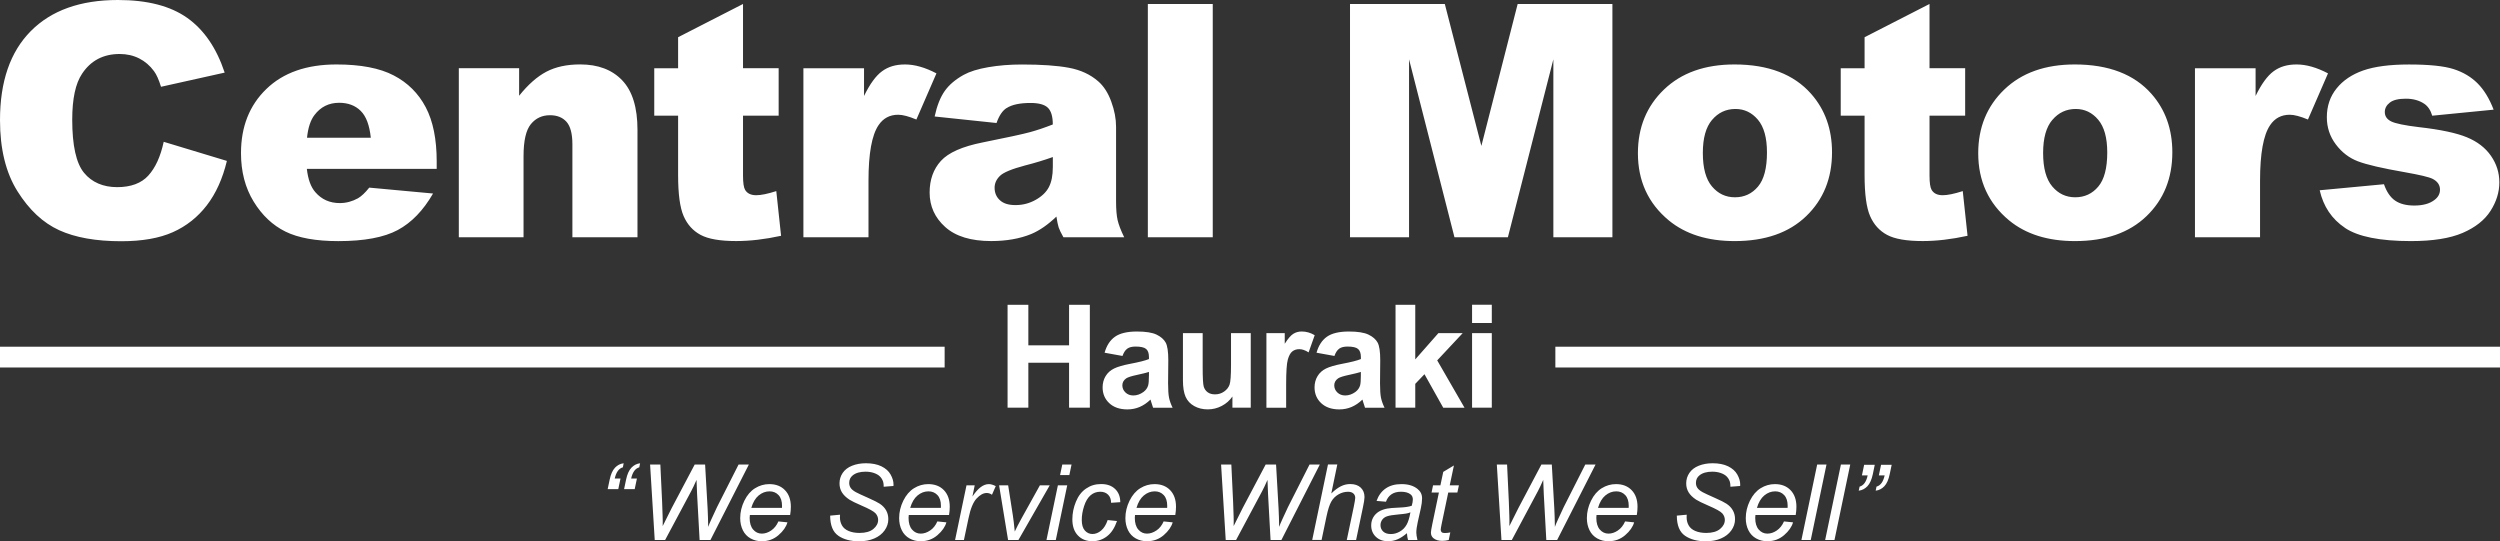 <svg xmlns="http://www.w3.org/2000/svg" id="Layer_1" viewBox="0 0 836.22 181.06"><rect x="0" y="0" width="836.22" height="181.06" fill="#333333" stroke="none"/><defs><style>      .st0 {        fill: #fff;      }    </style></defs><path class="st0" d="M49.63,58.71c-2.36,2.59-5.85,3.89-10.46,3.89s-8.45-1.6-11.07-4.81c-2.63-3.21-3.94-9.13-3.94-17.78,0-6.98,1.1-12.1,3.3-15.36,2.91-4.39,7.1-6.59,12.56-6.59,2.41,0,4.59.5,6.55,1.49,1.95.99,3.6,2.41,4.95,4.26.82,1.1,1.6,2.84,2.34,5.22l21.29-4.74c-2.73-8.23-6.91-14.33-12.53-18.31C56.99,1.99,49.27,0,39.44,0c-12.56,0-22.27,3.47-29.14,10.4C3.43,17.33,0,27.25,0,40.16c0,9.68,1.95,17.62,5.85,23.83,3.9,6.21,8.54,10.54,13.92,13,5.38,2.46,12.3,3.7,20.78,3.7,6.99,0,12.75-1.01,17.27-3.03,4.52-2.02,8.31-5.02,11.36-8.99,3.05-3.97,5.29-8.92,6.71-14.85l-21.13-6.39c-1.06,4.93-2.78,8.69-5.14,11.28h0ZM146.07,54.02c0-7.45-1.22-13.5-3.67-18.15-2.45-4.65-6.01-8.2-10.7-10.64-4.68-2.45-11.07-3.67-19.16-3.67-9.97,0-17.79,2.73-23.44,8.2-5.66,5.46-8.49,12.61-8.49,21.45,0,6.21,1.41,11.61,4.23,16.21,2.82,4.6,6.38,7.95,10.67,10.06,4.29,2.11,10.18,3.17,17.67,3.17,8.62,0,15.24-1.23,19.85-3.7,4.61-2.47,8.55-6.54,11.82-12.22l-21.34-1.97c-1.35,1.7-2.61,2.89-3.78,3.57-1.92,1.06-3.94,1.6-6.07,1.6-3.37,0-6.1-1.22-8.2-3.67-1.49-1.7-2.43-4.29-2.82-7.77h43.43v-2.45h0ZM102.69,46.09c.35-3.37,1.19-5.91,2.5-7.61,2.06-2.73,4.81-4.1,8.25-4.1,2.98,0,5.38.9,7.21,2.71,1.83,1.81,2.95,4.81,3.38,8.99h-21.34ZM153.46,79.36h21.66v-27.14c0-5.14.82-8.71,2.45-10.7,1.63-1.99,3.76-2.98,6.39-2.98,2.38,0,4.22.74,5.53,2.21,1.31,1.47,1.97,3.98,1.97,7.53v31.08h21.77v-35.93c0-7.45-1.69-12.96-5.08-16.53-3.39-3.57-8.08-5.35-14.08-5.35-4.44,0-8.2.81-11.28,2.42-3.09,1.62-6.14,4.3-9.15,8.06v-9.21h-20.17v56.52h0ZM226.82,12.45v10.38h-7.98v15.86h7.98v19.88c0,6.31.61,10.87,1.84,13.69,1.22,2.82,3.11,4.92,5.67,6.3,2.55,1.38,6.53,2.07,11.92,2.07,4.65,0,9.65-.59,15.01-1.76l-1.6-14.95c-2.87.92-5.11,1.38-6.71,1.38-1.78,0-3.02-.6-3.73-1.81-.46-.78-.69-2.37-.69-4.78v-20.03h11.92v-15.86h-11.92V1.33l-21.72,11.12h0ZM268.73,79.36h21.77v-18.95c0-9.05,1.12-15.22,3.35-18.52,1.56-2.34,3.76-3.51,6.6-3.51,1.49,0,3.51.53,6.07,1.6l6.71-15.44c-3.8-1.99-7.29-2.98-10.49-2.98s-5.61.75-7.69,2.26c-2.08,1.51-4.09,4.27-6.04,8.28v-9.26h-20.28v56.52h0ZM336.72,36.14c1.77-1.14,4.43-1.7,7.98-1.7,2.77,0,4.7.53,5.8,1.6,1.1,1.06,1.65,2.93,1.65,5.59-2.7,1.06-5.25,1.93-7.66,2.58-2.41.66-7.68,1.8-15.81,3.43-6.78,1.35-11.43,3.41-13.95,6.17-2.52,2.77-3.78,6.3-3.78,10.59,0,4.58,1.75,8.43,5.24,11.55,3.49,3.12,8.61,4.68,15.35,4.68,5.07,0,9.53-.78,13.36-2.34,2.8-1.17,5.62-3.12,8.46-5.85.25,1.63.5,2.83.74,3.59.25.76.78,1.87,1.6,3.33h20.33c-1.14-2.34-1.87-4.27-2.21-5.77-.34-1.51-.51-3.59-.51-6.25v-24.96c0-2.66-.53-5.46-1.6-8.38-1.06-2.93-2.52-5.19-4.36-6.79-2.63-2.31-5.91-3.82-9.85-4.55-3.94-.73-9.15-1.09-15.65-1.09-4.05,0-7.81.3-11.28.9-3.48.6-6.21,1.46-8.2,2.55-2.77,1.53-4.89,3.33-6.36,5.4-1.47,2.08-2.6,4.92-3.38,8.54l20.7,2.18c.85-2.45,1.97-4.12,3.35-5h0ZM352.15,55.99c0,2.7-.43,4.89-1.3,6.57-.87,1.69-2.34,3.11-4.42,4.28-2.08,1.17-4.32,1.76-6.73,1.76s-4.05-.54-5.24-1.62c-1.19-1.08-1.78-2.48-1.78-4.18,0-1.49.6-2.82,1.81-3.99,1.17-1.14,3.96-2.29,8.36-3.46,3.23-.82,6.33-1.76,9.31-2.82v3.46h0ZM383.94,79.36h21.71V1.33h-21.71v78.03h0ZM451.56,79.36h19.75V19.85l15.19,59.51h17.87l15.21-59.51v59.51h19.75V1.33h-31.69l-12.14,47.48-12.23-47.48h-31.71v78.03h0ZM558.19,73.72c5.61,4.61,12.95,6.92,22.03,6.92,10.18,0,18.16-2.78,23.92-8.33,5.77-5.55,8.65-12.68,8.65-21.37,0-7.73-2.32-14.25-6.97-19.53-5.78-6.56-14.34-9.85-25.65-9.85-9.9,0-17.76,2.79-23.58,8.38-5.82,5.59-8.73,12.69-8.73,21.32,0,9.26,3.44,16.75,10.33,22.46h0ZM572.67,40.1c2.06-2.43,4.67-3.65,7.82-3.65,2.98,0,5.48,1.2,7.51,3.59,2.02,2.4,3.03,6.04,3.03,10.94,0,5.25-1,9.07-3.01,11.44-2.01,2.38-4.57,3.57-7.69,3.57s-5.65-1.21-7.69-3.62c-2.04-2.41-3.06-6.14-3.06-11.18s1.03-8.67,3.09-11.1h0ZM623.68,12.45v10.38h-7.98v15.86h7.98v19.88c0,6.31.61,10.87,1.84,13.69,1.22,2.82,3.11,4.92,5.67,6.3,2.55,1.38,6.53,2.07,11.92,2.07,4.65,0,9.65-.59,15.01-1.76l-1.6-14.95c-2.87.92-5.11,1.38-6.71,1.38-1.77,0-3.02-.6-3.72-1.81-.46-.78-.69-2.37-.69-4.78v-20.03h11.92v-15.86h-11.92V1.33l-21.72,11.12h0ZM672.02,73.72c5.61,4.61,12.95,6.92,22.03,6.92,10.18,0,18.16-2.78,23.92-8.33,5.77-5.55,8.65-12.68,8.65-21.37,0-7.73-2.32-14.25-6.97-19.53-5.78-6.56-14.34-9.85-25.65-9.85-9.9,0-17.76,2.79-23.58,8.38-5.82,5.59-8.73,12.69-8.73,21.32,0,9.26,3.44,16.75,10.33,22.46h0ZM686.5,40.1c2.06-2.43,4.67-3.65,7.82-3.65,2.98,0,5.48,1.2,7.5,3.59,2.02,2.4,3.03,6.04,3.03,10.94,0,5.25-1,9.07-3.01,11.44-2,2.38-4.57,3.57-7.69,3.57s-5.65-1.21-7.69-3.62c-2.04-2.41-3.06-6.14-3.06-11.18s1.03-8.67,3.09-11.1h0ZM734.19,79.36h21.77v-18.95c0-9.05,1.12-15.22,3.35-18.52,1.56-2.34,3.76-3.51,6.6-3.51,1.49,0,3.51.53,6.07,1.6l6.71-15.44c-3.8-1.99-7.29-2.98-10.49-2.98s-5.61.75-7.69,2.26c-2.08,1.51-4.09,4.27-6.04,8.28v-9.26h-20.28v56.52h0ZM784.35,76.22c4.38,2.95,11.74,4.42,22.06,4.42,7.31,0,13.08-.91,17.33-2.74,4.24-1.83,7.34-4.28,9.31-7.36,1.97-3.08,2.95-6.26,2.95-9.52s-.93-6.18-2.79-8.88c-1.86-2.69-4.55-4.77-8.06-6.22-3.51-1.45-8.87-2.59-16.07-3.4-4.76-.57-7.84-1.21-9.26-1.91-1.42-.71-2.13-1.75-2.13-3.14,0-1.24.56-2.29,1.68-3.16,1.12-.87,2.9-1.3,5.35-1.3s4.47.57,6.17,1.7c1.24.85,2.13,2.18,2.66,3.99l20.54-2.02c-1.42-3.69-3.2-6.62-5.35-8.78-2.15-2.16-4.83-3.76-8.04-4.79-3.21-1.03-8.19-1.54-14.93-1.54-6.39,0-11.48.67-15.28,1.99-3.8,1.33-6.78,3.34-8.94,6.03-2.17,2.69-3.25,5.9-3.25,9.62,0,3.4,1,6.43,3.01,9.09,2,2.66,4.47,4.55,7.4,5.66,2.93,1.12,8.15,2.33,15.67,3.64,5.04.89,8.14,1.63,9.32,2.23,1.63.85,2.45,2.06,2.45,3.61,0,1.38-.62,2.53-1.86,3.45-1.6,1.24-3.85,1.86-6.76,1.86-2.66,0-4.79-.55-6.39-1.65-1.6-1.1-2.84-2.93-3.73-5.48l-21.5,2.02c1.24,5.43,4.05,9.62,8.44,12.56h0Z"></path><path class="st0" d="M343.97,136.37v-15.05h13.62v15.05h6.95v-34.42h-6.95v13.55h-13.62v-13.55h-6.95v34.42h6.95ZM377.07,116.61c.66-.46,1.57-.69,2.75-.69,1.74,0,2.92.27,3.55.81.63.54.94,1.44.94,2.71v.66c-1.19.5-3.33,1.04-6.41,1.62-2.29.44-4.04.95-5.25,1.54-1.21.59-2.16,1.43-2.83,2.54-.67,1.1-1.01,2.36-1.01,3.77,0,2.13.74,3.89,2.22,5.28,1.48,1.39,3.5,2.09,6.07,2.09,1.46,0,2.83-.27,4.11-.82,1.28-.55,2.49-1.37,3.62-2.47.05.13.12.38.23.78.25.86.46,1.51.63,1.95h6.53c-.58-1.19-.98-2.31-1.19-3.35-.21-1.04-.32-2.66-.32-4.85l.07-7.7c0-2.86-.29-4.83-.88-5.9-.59-1.07-1.6-1.96-3.04-2.65-1.44-.7-3.63-1.04-6.58-1.04-3.24,0-5.68.58-7.33,1.74-1.64,1.16-2.8,2.94-3.48,5.35l5.99,1.08c.41-1.16.94-1.97,1.6-2.43h0ZM384.3,125.71c0,1.58-.09,2.65-.26,3.22-.25.86-.78,1.59-1.57,2.18-1.08.78-2.21,1.17-3.4,1.17-1.06,0-1.94-.34-2.63-1.01-.69-.67-1.03-1.47-1.03-2.39s.43-1.71,1.29-2.32c.56-.38,1.76-.76,3.59-1.15,1.83-.39,3.17-.73,4.02-1.01v1.32h0ZM418.36,136.37v-24.94h-6.6v10.52c0,3.57-.16,5.81-.49,6.73-.33.92-.94,1.68-1.83,2.3-.89.62-1.9.93-3.03.93-.99,0-1.8-.23-2.44-.69-.64-.46-1.08-1.09-1.33-1.88-.24-.79-.36-2.94-.36-6.45v-11.46h-6.6v15.78c0,2.35.3,4.19.89,5.52.6,1.33,1.56,2.36,2.89,3.1,1.33.74,2.83,1.1,4.51,1.1s3.21-.38,4.68-1.15c1.48-.77,2.67-1.82,3.58-3.15v3.73h6.13ZM430.2,128.67c0-4.24.18-7.03.55-8.36.37-1.33.87-2.25,1.51-2.76.64-.51,1.42-.76,2.35-.76s1.99.36,3.1,1.08l2.04-5.75c-1.39-.83-2.84-1.24-4.34-1.24-1.07,0-2.02.27-2.85.8-.84.53-1.78,1.64-2.83,3.31v-3.55h-6.13v24.94h6.6v-7.7h0ZM447.96,116.61c.66-.46,1.57-.69,2.75-.69,1.74,0,2.92.27,3.55.81s.94,1.44.94,2.71v.66c-1.19.5-3.33,1.04-6.41,1.62-2.29.44-4.04.95-5.25,1.54-1.21.59-2.16,1.43-2.83,2.54-.67,1.1-1.01,2.36-1.01,3.77,0,2.13.74,3.89,2.22,5.28,1.48,1.39,3.5,2.09,6.07,2.09,1.45,0,2.83-.27,4.11-.82,1.28-.55,2.49-1.37,3.62-2.47.05.13.12.38.23.78.25.86.46,1.51.63,1.95h6.53c-.58-1.19-.98-2.31-1.19-3.35-.21-1.04-.32-2.66-.32-4.85l.07-7.7c0-2.86-.29-4.83-.88-5.9-.59-1.07-1.6-1.96-3.04-2.65-1.44-.7-3.63-1.04-6.58-1.04-3.24,0-5.68.58-7.33,1.74-1.64,1.16-2.8,2.94-3.48,5.35l5.99,1.08c.41-1.16.94-1.97,1.6-2.43h0ZM455.19,125.71c0,1.58-.09,2.65-.26,3.22-.25.86-.78,1.59-1.57,2.18-1.08.78-2.22,1.17-3.41,1.17-1.06,0-1.94-.34-2.63-1.01-.69-.67-1.03-1.47-1.03-2.39s.43-1.71,1.29-2.32c.56-.38,1.76-.76,3.59-1.15,1.83-.39,3.17-.73,4.02-1.01v1.32h0ZM473.39,136.37v-7.98l3.08-3.22,6.27,11.2h7.12l-9.13-15.83,8.52-9.11h-8.13l-7.73,8.78v-18.27h-6.6v34.42h6.6ZM498.99,108.05v-6.11h-6.6v6.11h6.6ZM498.99,136.37v-24.94h-6.6v24.94h6.6Z"></path><path class="st0" d="M211.11,160.07c.47-2.13,1.38-3.39,2.72-3.75l.27-1.36c-1.11.13-2.08.62-2.9,1.48-.82.86-1.42,2.22-1.8,4.06l-.65,3.1h3.55l.74-3.53h-1.93ZM205.62,160.07c.47-2.13,1.38-3.39,2.72-3.75l.27-1.36c-1.11.13-2.08.62-2.9,1.48-.82.86-1.42,2.22-1.8,4.06l-.65,3.1h3.55l.74-3.53h-1.93ZM222.47,180.63l8.75-16.39c.47-.88,1.06-2.12,1.76-3.72.05,1.91.11,3.51.19,4.82l.84,15.29h3.62l12.85-25.24h-3.44l-7.2,14.22c-.4.8-1.02,2.14-1.86,4.01-.53,1.16-.9,2.03-1.1,2.62-.04-2.38-.1-4.41-.19-6.1l-.84-14.76h-3.48l-7.68,14.53c-.62,1.17-1.63,3.19-3.03,6.06.01-.94.02-1.51.02-1.7,0-.3-.01-.82-.04-1.55-.08-2.64-.14-4.26-.17-4.86l-.59-12.48h-3.43l1.55,25.24h3.48ZM257.96,177.44c-1.03.7-2.08,1.05-3.15,1.05-1.14,0-2.1-.45-2.88-1.35-.79-.9-1.18-2.21-1.18-3.92,0-.29.02-.61.07-.96h13.47c.16-.94.24-1.86.24-2.75,0-2.34-.65-4.19-1.96-5.55-1.3-1.35-3.04-2.03-5.23-2.03-1.71,0-3.3.46-4.77,1.37-1.47.91-2.67,2.31-3.59,4.18-.92,1.88-1.39,3.81-1.39,5.81,0,1.53.3,2.89.89,4.08.59,1.19,1.45,2.1,2.58,2.73,1.13.63,2.37.94,3.73.94,2.17,0,4.04-.68,5.6-2.03,1.57-1.35,2.57-2.78,3-4.29l-3.03-.31c-.57,1.32-1.38,2.33-2.41,3.03h0ZM253.76,165.73c1.1-.92,2.31-1.38,3.64-1.38,1.23,0,2.23.42,3.01,1.25.78.83,1.17,2.03,1.17,3.59,0,.14,0,.37-.02.69h-10.26c.54-1.85,1.36-3.23,2.45-4.15h0ZM280.38,179.19c1.81,1.24,4.14,1.87,7,1.87,1.89,0,3.58-.32,5.05-.95,1.47-.63,2.62-1.52,3.45-2.68.83-1.15,1.25-2.41,1.25-3.78,0-1.1-.25-2.09-.74-2.95-.49-.87-1.2-1.6-2.12-2.21-.69-.46-1.94-1.09-3.75-1.89-2.24-.99-3.66-1.65-4.25-1.98-.84-.47-1.42-.95-1.74-1.44-.32-.49-.48-1.04-.48-1.66,0-1.05.39-1.88,1.17-2.51,1.02-.83,2.45-1.24,4.29-1.24,1.05,0,1.99.15,2.83.44.84.29,1.51.68,1.99,1.16.48.48.84,1.07,1.07,1.77.13.4.19.96.19,1.67l3.26-.26c.01-.24.02-.41.02-.52,0-1.04-.32-2.14-.96-3.29-.64-1.15-1.66-2.07-3.07-2.76-1.41-.69-3.15-1.03-5.2-1.03-1.72,0-3.27.28-4.64.83-1.37.55-2.41,1.35-3.12,2.39-.71,1.05-1.07,2.22-1.07,3.51,0,1.12.27,2.13.81,3.01.54.88,1.38,1.69,2.51,2.44.72.46,2.08,1.12,4.06,1.98,2.56,1.1,4.13,1.97,4.7,2.62.56.65.84,1.38.84,2.17,0,1.14-.53,2.15-1.59,3.03-1.06.88-2.6,1.33-4.62,1.33-1.42,0-2.65-.22-3.68-.66-1.03-.44-1.77-1.07-2.22-1.88-.45-.81-.67-1.7-.67-2.68l.04-.88-3.31.31c.01,3.24.92,5.48,2.73,6.72h0ZM311.11,177.44c-1.03.7-2.08,1.05-3.15,1.05-1.14,0-2.1-.45-2.88-1.35-.79-.9-1.18-2.21-1.18-3.92,0-.29.02-.61.07-.96h13.47c.16-.94.24-1.86.24-2.75,0-2.34-.65-4.19-1.95-5.55-1.3-1.35-3.05-2.03-5.23-2.03-1.71,0-3.3.46-4.77,1.37-1.47.91-2.67,2.31-3.59,4.18-.92,1.88-1.39,3.81-1.39,5.81,0,1.53.3,2.89.89,4.08.59,1.19,1.45,2.1,2.58,2.73,1.13.63,2.37.94,3.73.94,2.17,0,4.04-.68,5.61-2.03,1.57-1.35,2.57-2.78,3-4.29l-3.03-.31c-.57,1.32-1.38,2.33-2.41,3.03h0ZM306.91,165.73c1.1-.92,2.31-1.38,3.64-1.38,1.23,0,2.23.42,3.01,1.25.78.83,1.17,2.03,1.17,3.59,0,.14,0,.37-.02.69h-10.26c.54-1.85,1.36-3.23,2.45-4.15h0ZM322.42,180.63l1.55-7.34c.65-3.16,1.56-5.34,2.7-6.56,1.15-1.22,2.27-1.83,3.36-1.83.64,0,1.23.2,1.77.59l1.27-2.89c-.91-.45-1.67-.67-2.29-.67-.94,0-1.86.34-2.76,1.02-.9.68-1.82,1.72-2.76,3.13l.77-3.74h-2.75l-3.82,18.29h2.96ZM340.65,180.63l10.47-18.29h-3.29l-6.11,11c-.93,1.68-1.69,3.16-2.29,4.46-.25-2.49-.46-4.29-.64-5.39l-1.57-10.07h-3.03l3,18.29h3.46ZM357.68,158.91l.74-3.53h-3.1l-.74,3.53h3.1ZM353.15,180.63l3.82-18.29h-3.12l-3.82,18.29h3.12ZM368.32,177.47c-.92.77-1.89,1.15-2.9,1.15s-1.86-.39-2.55-1.17c-.69-.78-1.03-1.95-1.03-3.51s.26-3.05.78-4.66c.52-1.61,1.24-2.82,2.16-3.61.92-.79,2-1.19,3.25-1.19,1.08,0,1.95.33,2.61.98.66.65,1,1.56,1.01,2.72l3.07-.21c0-1.82-.57-3.29-1.72-4.4-1.15-1.11-2.7-1.66-4.67-1.66s-3.58.5-5.05,1.51c-1.48,1-2.61,2.47-3.4,4.4-.79,1.93-1.19,3.89-1.19,5.89,0,2.31.62,4.11,1.85,5.39,1.23,1.29,2.84,1.93,4.83,1.93,1.84,0,3.48-.55,4.92-1.66,1.44-1.11,2.55-2.8,3.33-5.09l-3.12-.33c-.53,1.57-1.25,2.74-2.18,3.51h0ZM386.79,177.44c-1.03.7-2.08,1.05-3.15,1.05-1.14,0-2.1-.45-2.88-1.35-.79-.9-1.18-2.21-1.18-3.92,0-.29.02-.61.07-.96h13.47c.16-.94.24-1.86.24-2.75,0-2.34-.65-4.19-1.95-5.55-1.3-1.35-3.05-2.03-5.23-2.03-1.71,0-3.3.46-4.77,1.37-1.47.91-2.67,2.31-3.59,4.18-.92,1.88-1.39,3.81-1.39,5.81,0,1.53.3,2.89.89,4.08.59,1.19,1.45,2.1,2.58,2.73,1.13.63,2.37.94,3.73.94,2.17,0,4.04-.68,5.61-2.03,1.57-1.35,2.57-2.78,3.01-4.29l-3.03-.31c-.57,1.32-1.38,2.33-2.41,3.03h0ZM382.6,165.73c1.1-.92,2.31-1.38,3.64-1.38,1.23,0,2.23.42,3.01,1.25.78.83,1.17,2.03,1.17,3.59,0,.14,0,.37-.02.69h-10.26c.54-1.85,1.36-3.23,2.45-4.15h0ZM413.45,180.63l8.75-16.39c.47-.88,1.06-2.12,1.76-3.72.05,1.91.11,3.51.19,4.82l.84,15.29h3.62l12.85-25.24h-3.44l-7.2,14.22c-.4.8-1.02,2.14-1.86,4.01-.53,1.16-.9,2.03-1.1,2.62-.03-2.38-.1-4.41-.19-6.1l-.84-14.76h-3.48l-7.68,14.53c-.62,1.17-1.63,3.19-3.03,6.06.01-.94.02-1.51.02-1.7,0-.3-.01-.82-.03-1.55-.08-2.64-.14-4.26-.17-4.86l-.59-12.48h-3.43l1.55,25.24h3.48ZM442.05,180.63l1.64-7.85c.48-2.28,1.01-3.94,1.59-4.97.58-1.03,1.38-1.84,2.4-2.43,1.02-.59,2.09-.89,3.22-.89.78,0,1.38.19,1.79.57.41.38.62.87.62,1.46,0,.41-.17,1.42-.5,3.03l-2.33,11.07h3.12l2.26-10.8c.37-1.72.55-2.9.55-3.55,0-1.31-.42-2.36-1.26-3.16-.84-.8-2.01-1.2-3.53-1.2-1.06,0-2.08.24-3.08.73-1,.49-2.08,1.29-3.24,2.42l2.01-9.69h-3.12l-5.27,25.24h3.12ZM470.97,180.63h3.15c-.25-1.08-.38-1.91-.38-2.48,0-.91.16-2.08.48-3.53l1.02-4.55c.29-1.29.43-2.42.43-3.39,0-1.29-.51-2.33-1.52-3.13-1.32-1.08-3.11-1.62-5.37-1.62-2.12,0-3.88.48-5.28,1.45-1.39.96-2.41,2.35-3.06,4.17l3.15.27c.38-1.07.98-1.89,1.82-2.47.83-.58,1.9-.87,3.21-.87,1.39,0,2.44.29,3.17.86.53.41.79.98.79,1.7,0,.56-.12,1.27-.36,2.12-.85.33-2.25.54-4.21.62-1.96.08-3.29.19-3.99.33-1.11.21-2.05.55-2.82,1.02-.77.48-1.39,1.11-1.85,1.89-.46.79-.7,1.69-.7,2.71,0,1.55.52,2.82,1.55,3.81,1.03.99,2.39,1.49,4.08,1.49,1.14,0,2.2-.22,3.2-.65,1-.43,2.04-1.11,3.12-2.04.07.92.19,1.68.36,2.27h0ZM470.47,175.53c-.55.98-1.3,1.74-2.26,2.28-.95.55-1.95.82-2.98.82-1.11,0-1.97-.28-2.57-.84-.6-.56-.9-1.28-.9-2.15,0-.65.19-1.25.57-1.79.38-.54.94-.93,1.69-1.18.75-.25,2.03-.45,3.84-.61,1.17-.1,2.01-.2,2.51-.29.5-.09.97-.22,1.4-.4-.31,1.8-.74,3.19-1.29,4.17h0ZM483.26,178.3c-.48,0-.83-.1-1.04-.29-.21-.2-.32-.48-.32-.84,0-.25.13-1.02.4-2.31l2.12-10.11h3.05l.52-2.41h-3.07l1.4-6.65-3.57,2.15-.95,4.49h-2.46l-.5,2.41h2.46l-2.22,10.62c-.3,1.45-.45,2.37-.45,2.77,0,.79.27,1.42.83,1.88.73.61,1.72.91,2.96.91.7,0,1.42-.1,2.17-.29l.52-2.55c-.54.14-1.15.21-1.84.21h0ZM505.68,180.63l8.75-16.39c.47-.88,1.06-2.12,1.76-3.72.05,1.91.11,3.51.19,4.82l.84,15.29h3.62l12.85-25.24h-3.44l-7.2,14.22c-.4.8-1.02,2.14-1.86,4.01-.53,1.16-.9,2.03-1.1,2.62-.03-2.38-.1-4.41-.19-6.1l-.84-14.76h-3.48l-7.68,14.53c-.62,1.17-1.63,3.19-3.03,6.06.01-.94.02-1.51.02-1.7,0-.3-.01-.82-.03-1.55-.08-2.64-.14-4.26-.17-4.86l-.59-12.48h-3.43l1.55,25.24h3.48ZM541.17,177.44c-1.03.7-2.08,1.05-3.15,1.05-1.14,0-2.1-.45-2.89-1.35-.79-.9-1.18-2.21-1.18-3.92,0-.29.02-.61.07-.96h13.47c.16-.94.24-1.86.24-2.75,0-2.34-.65-4.19-1.96-5.55-1.3-1.35-3.04-2.03-5.23-2.03-1.71,0-3.3.46-4.77,1.37-1.47.91-2.67,2.31-3.59,4.18-.92,1.88-1.39,3.81-1.39,5.81,0,1.53.3,2.89.89,4.08.59,1.19,1.45,2.1,2.58,2.73,1.13.63,2.37.94,3.73.94,2.17,0,4.04-.68,5.61-2.03,1.57-1.35,2.57-2.78,3-4.29l-3.03-.31c-.57,1.32-1.38,2.33-2.41,3.03h0ZM536.97,165.73c1.1-.92,2.31-1.38,3.64-1.38,1.23,0,2.23.42,3.01,1.25.78.83,1.17,2.03,1.17,3.59,0,.14,0,.37-.02.69h-10.26c.54-1.85,1.36-3.23,2.45-4.15h0ZM563.6,179.19c1.81,1.24,4.14,1.87,7,1.87,1.9,0,3.58-.32,5.05-.95,1.47-.63,2.62-1.52,3.45-2.68.83-1.15,1.25-2.41,1.25-3.78,0-1.1-.25-2.09-.74-2.95-.49-.87-1.2-1.6-2.12-2.21-.69-.46-1.94-1.09-3.75-1.89-2.24-.99-3.66-1.65-4.25-1.98-.84-.47-1.42-.95-1.74-1.44-.32-.49-.48-1.04-.48-1.66,0-1.05.39-1.88,1.17-2.51,1.02-.83,2.45-1.24,4.29-1.24,1.05,0,1.99.15,2.83.44.84.29,1.51.68,1.99,1.16s.84,1.07,1.07,1.77c.13.4.19.96.19,1.67l3.25-.26c.01-.24.02-.41.02-.52,0-1.04-.32-2.14-.96-3.29-.64-1.15-1.66-2.07-3.07-2.76-1.41-.69-3.15-1.03-5.2-1.03-1.72,0-3.27.28-4.64.83-1.37.55-2.41,1.35-3.12,2.39-.71,1.05-1.07,2.22-1.07,3.51,0,1.12.27,2.13.81,3.01.54.88,1.38,1.69,2.51,2.44.72.46,2.08,1.12,4.06,1.98,2.56,1.1,4.13,1.97,4.7,2.62.56.65.84,1.38.84,2.17,0,1.14-.53,2.15-1.59,3.03-1.06.88-2.6,1.33-4.62,1.33-1.42,0-2.65-.22-3.68-.66-1.03-.44-1.77-1.07-2.22-1.88-.45-.81-.67-1.7-.67-2.68l.03-.88-3.31.31c.01,3.24.92,5.48,2.73,6.72h0ZM594.32,177.44c-1.03.7-2.08,1.05-3.15,1.05-1.14,0-2.1-.45-2.89-1.35-.79-.9-1.18-2.21-1.18-3.92,0-.29.02-.61.07-.96h13.47c.16-.94.24-1.86.24-2.75,0-2.34-.65-4.19-1.96-5.55-1.3-1.35-3.04-2.03-5.23-2.03-1.71,0-3.3.46-4.77,1.37-1.47.91-2.67,2.31-3.59,4.18-.92,1.88-1.39,3.81-1.39,5.81,0,1.53.29,2.89.89,4.08.59,1.19,1.45,2.1,2.58,2.73,1.13.63,2.37.94,3.73.94,2.17,0,4.04-.68,5.61-2.03,1.57-1.35,2.57-2.78,3-4.29l-3.03-.31c-.57,1.32-1.38,2.33-2.41,3.03h0ZM590.13,165.73c1.1-.92,2.31-1.38,3.64-1.38,1.23,0,2.23.42,3.01,1.25.78.83,1.17,2.03,1.17,3.59,0,.14,0,.37-.02.69h-10.26c.54-1.85,1.36-3.23,2.45-4.15h0ZM605.67,180.63l5.27-25.24h-3.12l-5.27,25.24h3.12ZM613.61,180.63l5.27-25.24h-3.12l-5.27,25.24h3.12ZM624.71,159.02c-.45,2.12-1.35,3.38-2.7,3.75l-.29,1.36c1.11-.14,2.08-.63,2.9-1.49.82-.86,1.43-2.21,1.82-4.06l.64-3.1h-3.55l-.74,3.53h1.93ZM630.39,159.02c-.46,2.12-1.37,3.38-2.72,3.75l-.28,1.36c1.11-.14,2.08-.63,2.9-1.49.82-.86,1.42-2.21,1.8-4.06l.65-3.1h-3.55l-.74,3.53h1.93Z"></path><polygon class="st0" points="315.97 115.97 0 115.97 0 122.92 315.97 122.92 315.97 115.97 315.97 115.97"></polygon><polygon class="st0" points="836.22 115.97 520.25 115.97 520.25 122.92 836.22 122.92 836.22 115.97 836.22 115.97"></polygon></svg>